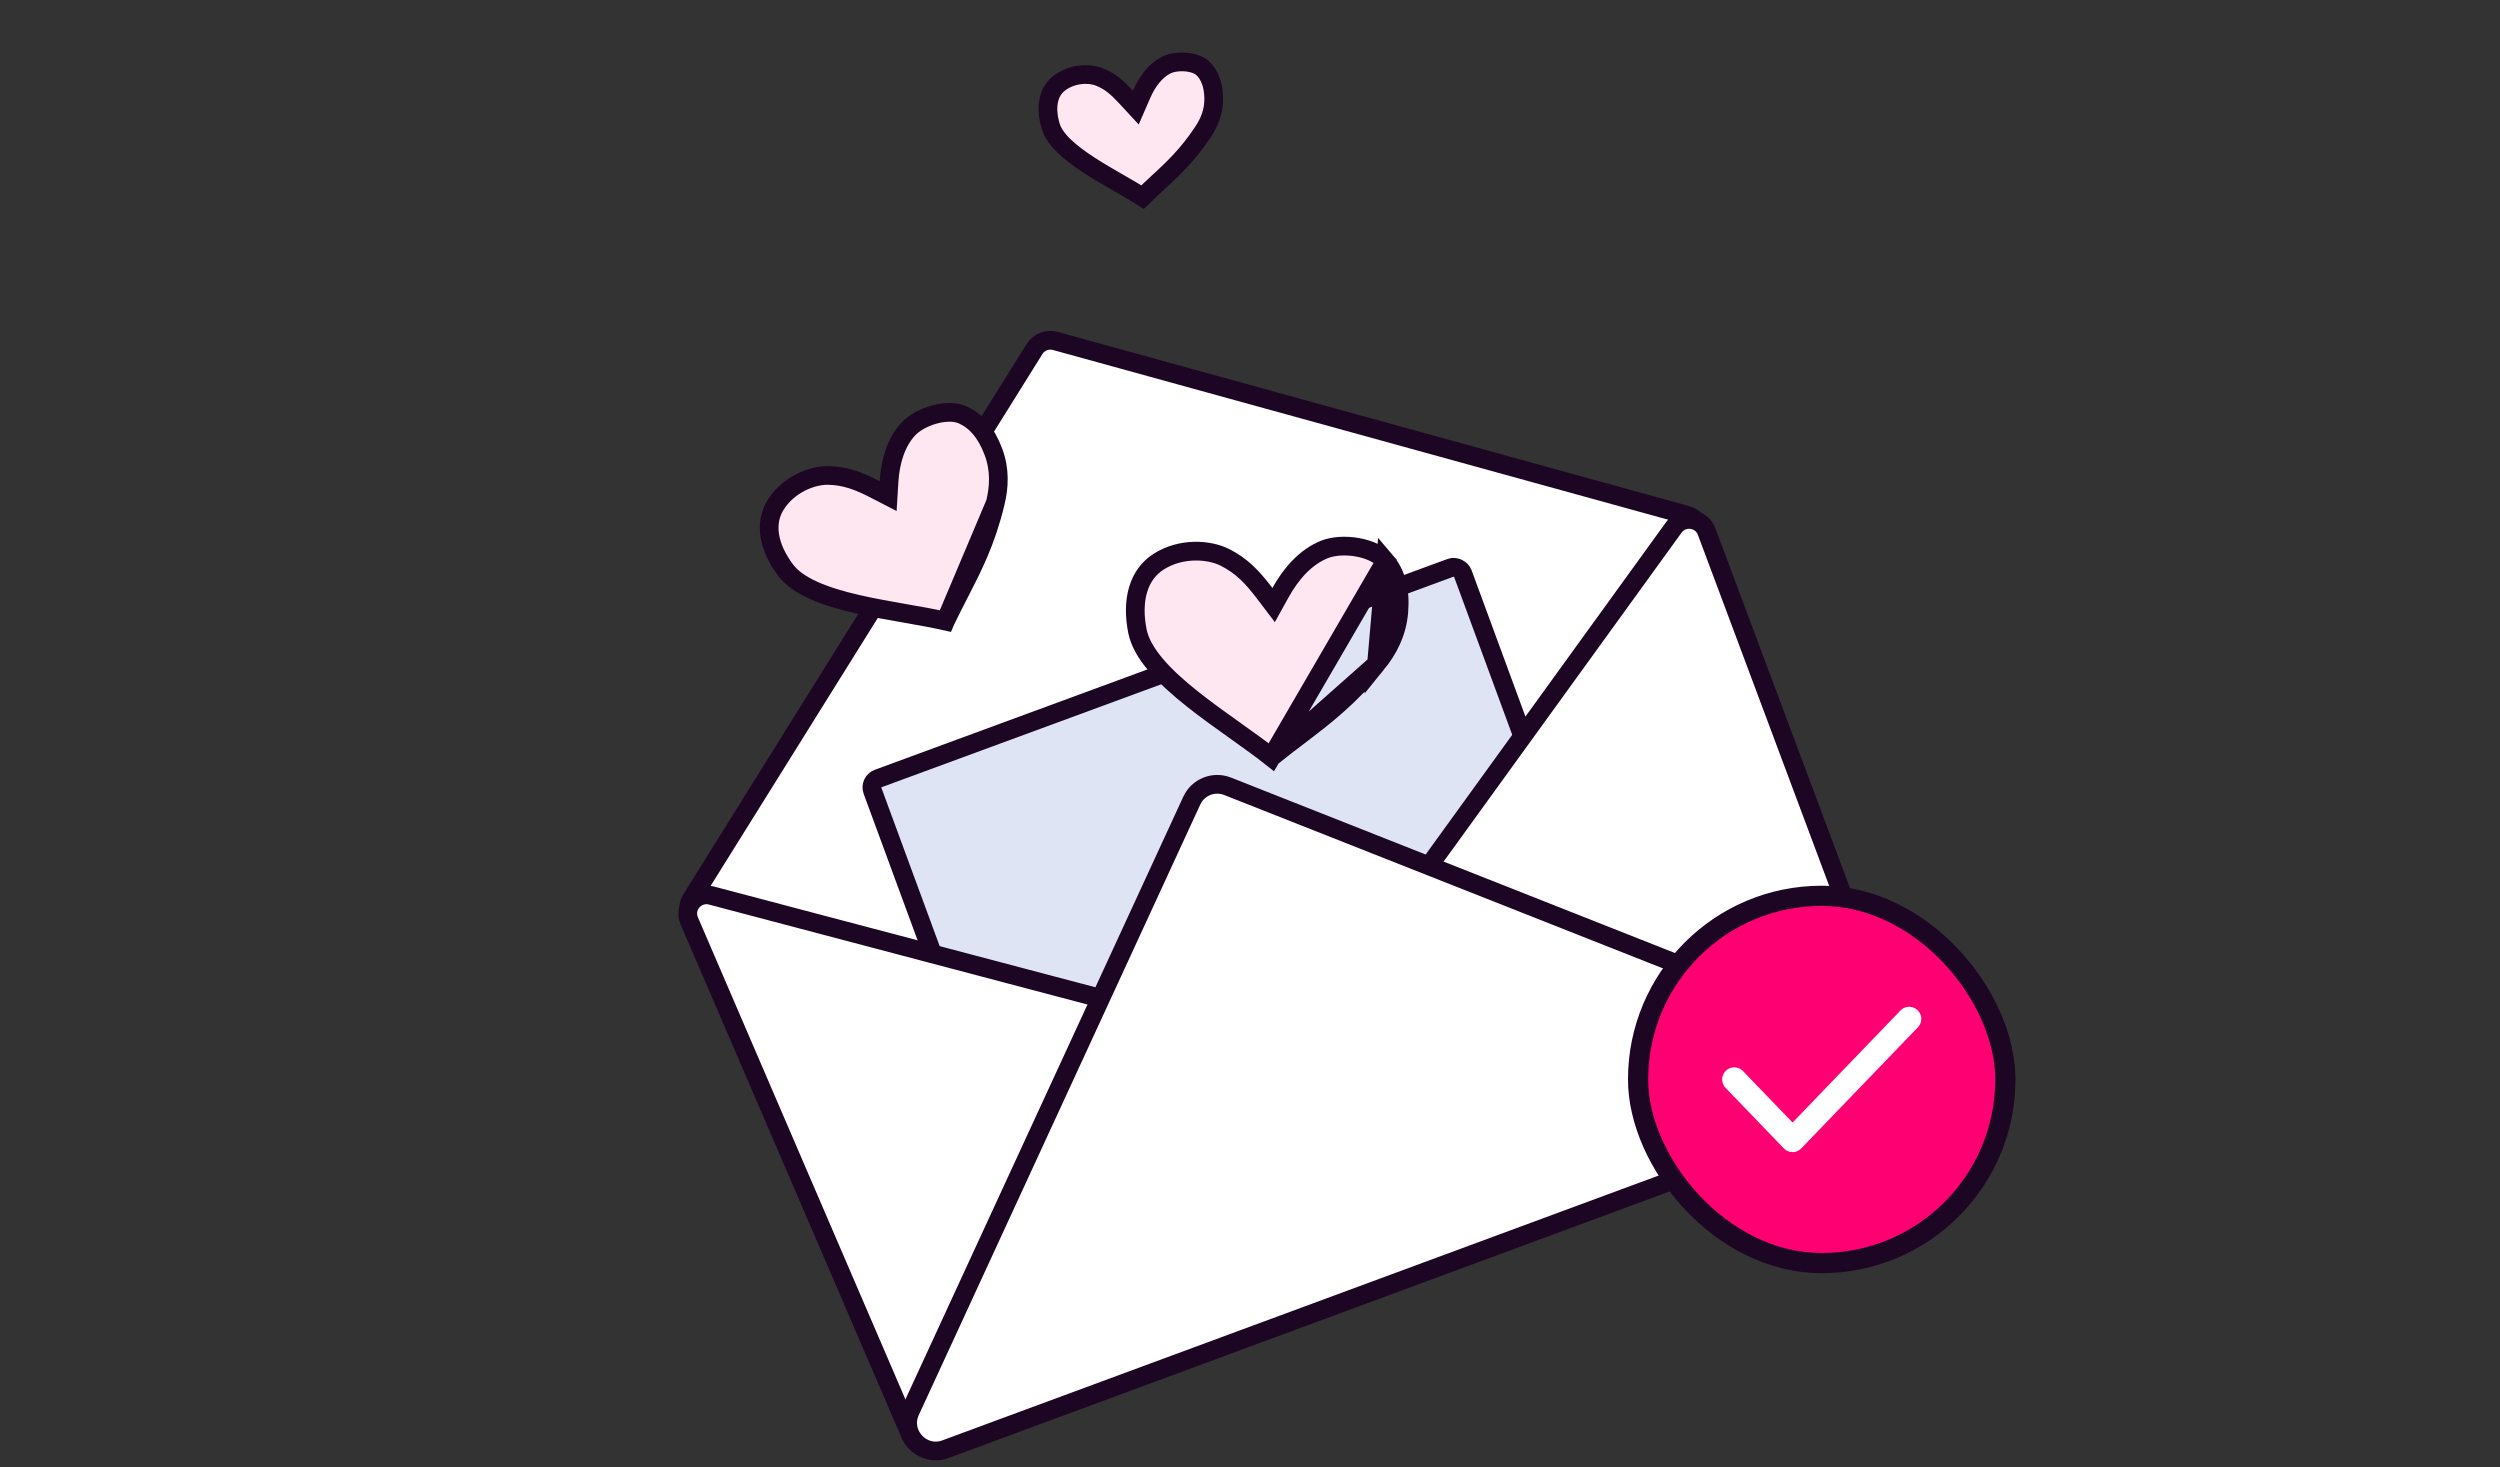 <svg width="230" height="135" viewBox="0 0 230 135" fill="none" xmlns="http://www.w3.org/2000/svg">
<rect x="0" y="0" width="230" height="135" fill="#333333" stroke="none"/>
<path d="M155.2 47.397L97.091 31.367C96.357 31.164 95.576 31.469 95.173 32.115L63.612 82.707C63.022 83.653 63.473 84.902 64.532 85.252L103.705 98.211C104.053 98.326 104.43 98.327 104.779 98.213L143.737 85.496C144.257 85.327 144.665 84.921 144.837 84.402L156.377 49.599C156.687 48.663 156.15 47.659 155.2 47.397Z" fill="white" stroke="#1C0624" stroke-width="1.721"/>
<rect x="79.968" y="71.927" width="57.869" height="41.67" rx="0.861" transform="rotate(-20.211 79.968 71.927)" fill="#DEE4F4" stroke="#1C0624" stroke-width="1.721"/>
<path d="M116.965 69.666C117.824 68.974 118.641 68.352 119.432 67.75C121.895 65.875 124.12 64.182 126.636 61.09L116.965 69.666ZM116.965 69.666C116.007 68.908 114.904 68.12 113.775 67.316C113.732 67.284 113.688 67.253 113.644 67.222C112.324 66.282 110.966 65.314 109.703 64.311C108.398 63.274 107.223 62.222 106.324 61.158C105.421 60.089 104.839 59.059 104.643 58.069C104.077 55.219 104.721 52.845 106.627 51.653C108.685 50.366 111.23 50.538 112.708 51.286C114.256 52.068 115.238 53.118 116.375 54.614L117.173 55.666L117.813 54.511C118.789 52.75 120.137 51.237 121.841 50.552C122.635 50.232 123.771 50.149 124.888 50.35C126.014 50.552 126.956 51.012 127.465 51.608L116.965 69.666ZM128.69 56.297C128.523 58.297 127.67 59.816 126.637 61.09L127.465 51.608C128.411 52.717 128.862 54.236 128.69 56.297Z" fill="#FFE7F2" stroke="#1C0624" stroke-width="1.721"/>
<path d="M86.979 57.138C87.41 56.24 87.834 55.415 88.245 54.616C89.543 52.09 90.711 49.815 91.57 46.265L86.979 57.138ZM86.979 57.138C85.896 56.894 84.688 56.681 83.456 56.465L83.31 56.439C81.844 56.182 80.336 55.918 78.894 55.587C77.403 55.245 76.018 54.84 74.858 54.316C73.691 53.79 72.814 53.173 72.269 52.444C70.68 50.316 70.29 48.127 71.376 46.42C72.558 44.561 74.71 43.706 76.21 43.74C77.787 43.775 79.006 44.25 80.537 45.039L81.71 45.643L81.79 44.325C81.901 42.488 82.417 40.719 83.543 39.492C84.063 38.925 84.959 38.412 85.955 38.138C86.96 37.863 87.905 37.874 88.542 38.157C89.745 38.693 90.708 39.756 91.377 41.52C92.024 43.226 91.921 44.808 91.57 46.264L86.979 57.138Z" fill="#FFE7F2" stroke="#1C0624" stroke-width="1.721"/>
<path d="M106.46 16.868C106.028 17.267 105.583 17.68 105.115 18.133C104.484 17.734 103.783 17.329 103.074 16.92L102.985 16.869C102.063 16.338 101.122 15.796 100.242 15.226C99.332 14.636 98.519 14.037 97.885 13.419C97.248 12.797 96.842 12.204 96.671 11.638C96.14 9.872 96.429 8.44 97.457 7.649C98.628 6.75 100.187 6.707 101.111 7.067C102.108 7.456 102.778 8.04 103.602 8.932L104.498 9.902L105.024 8.691C105.535 7.513 106.282 6.511 107.266 6C107.702 5.773 108.379 5.651 109.079 5.709C109.789 5.766 110.355 5.993 110.657 6.284C111.273 6.879 111.644 7.758 111.661 9.055C111.677 10.292 111.246 11.279 110.673 12.143C109.248 14.287 107.938 15.499 106.46 16.868Z" fill="#FFE7F2" stroke="#1C0624" stroke-width="1.721"/>
<path d="M132.018 78.894L154.006 48.501C154.811 47.388 156.532 47.62 157.013 48.907L175.195 97.521C175.731 98.956 174.267 100.324 172.871 99.691L132.702 81.471C131.711 81.021 131.38 79.776 132.018 78.894Z" fill="white" stroke="#1C0624" stroke-width="1.721"/>
<path d="M107.263 93.432L65.438 82.386C64.05 82.019 62.849 83.412 63.417 84.731L83.428 131.219C83.98 132.5 85.745 132.628 86.476 131.441L108.289 95.998C108.894 95.015 108.379 93.726 107.263 93.432Z" fill="white" stroke="#1C0624" stroke-width="1.721"/>
<path d="M109.643 73.658L83.749 129.82C82.785 131.91 84.831 134.121 86.989 133.323L173.79 101.231C176.012 100.41 176.047 97.279 173.844 96.408L112.937 72.338C111.663 71.834 110.217 72.414 109.643 73.658Z" fill="white" stroke="#1C0624" stroke-width="1.721"/>
<rect x="150.703" y="82.414" width="33.79" height="33.79" rx="16.895" fill="#FE0072"/>
<rect x="150.703" y="82.414" width="33.79" height="33.79" rx="16.895" stroke="#1C0624" stroke-width="1.857"/>
<path d="M159.553 99.309L164.916 104.879L175.644 93.739" stroke="white" stroke-width="2.228" stroke-linecap="round" stroke-linejoin="round"/>
</svg>
